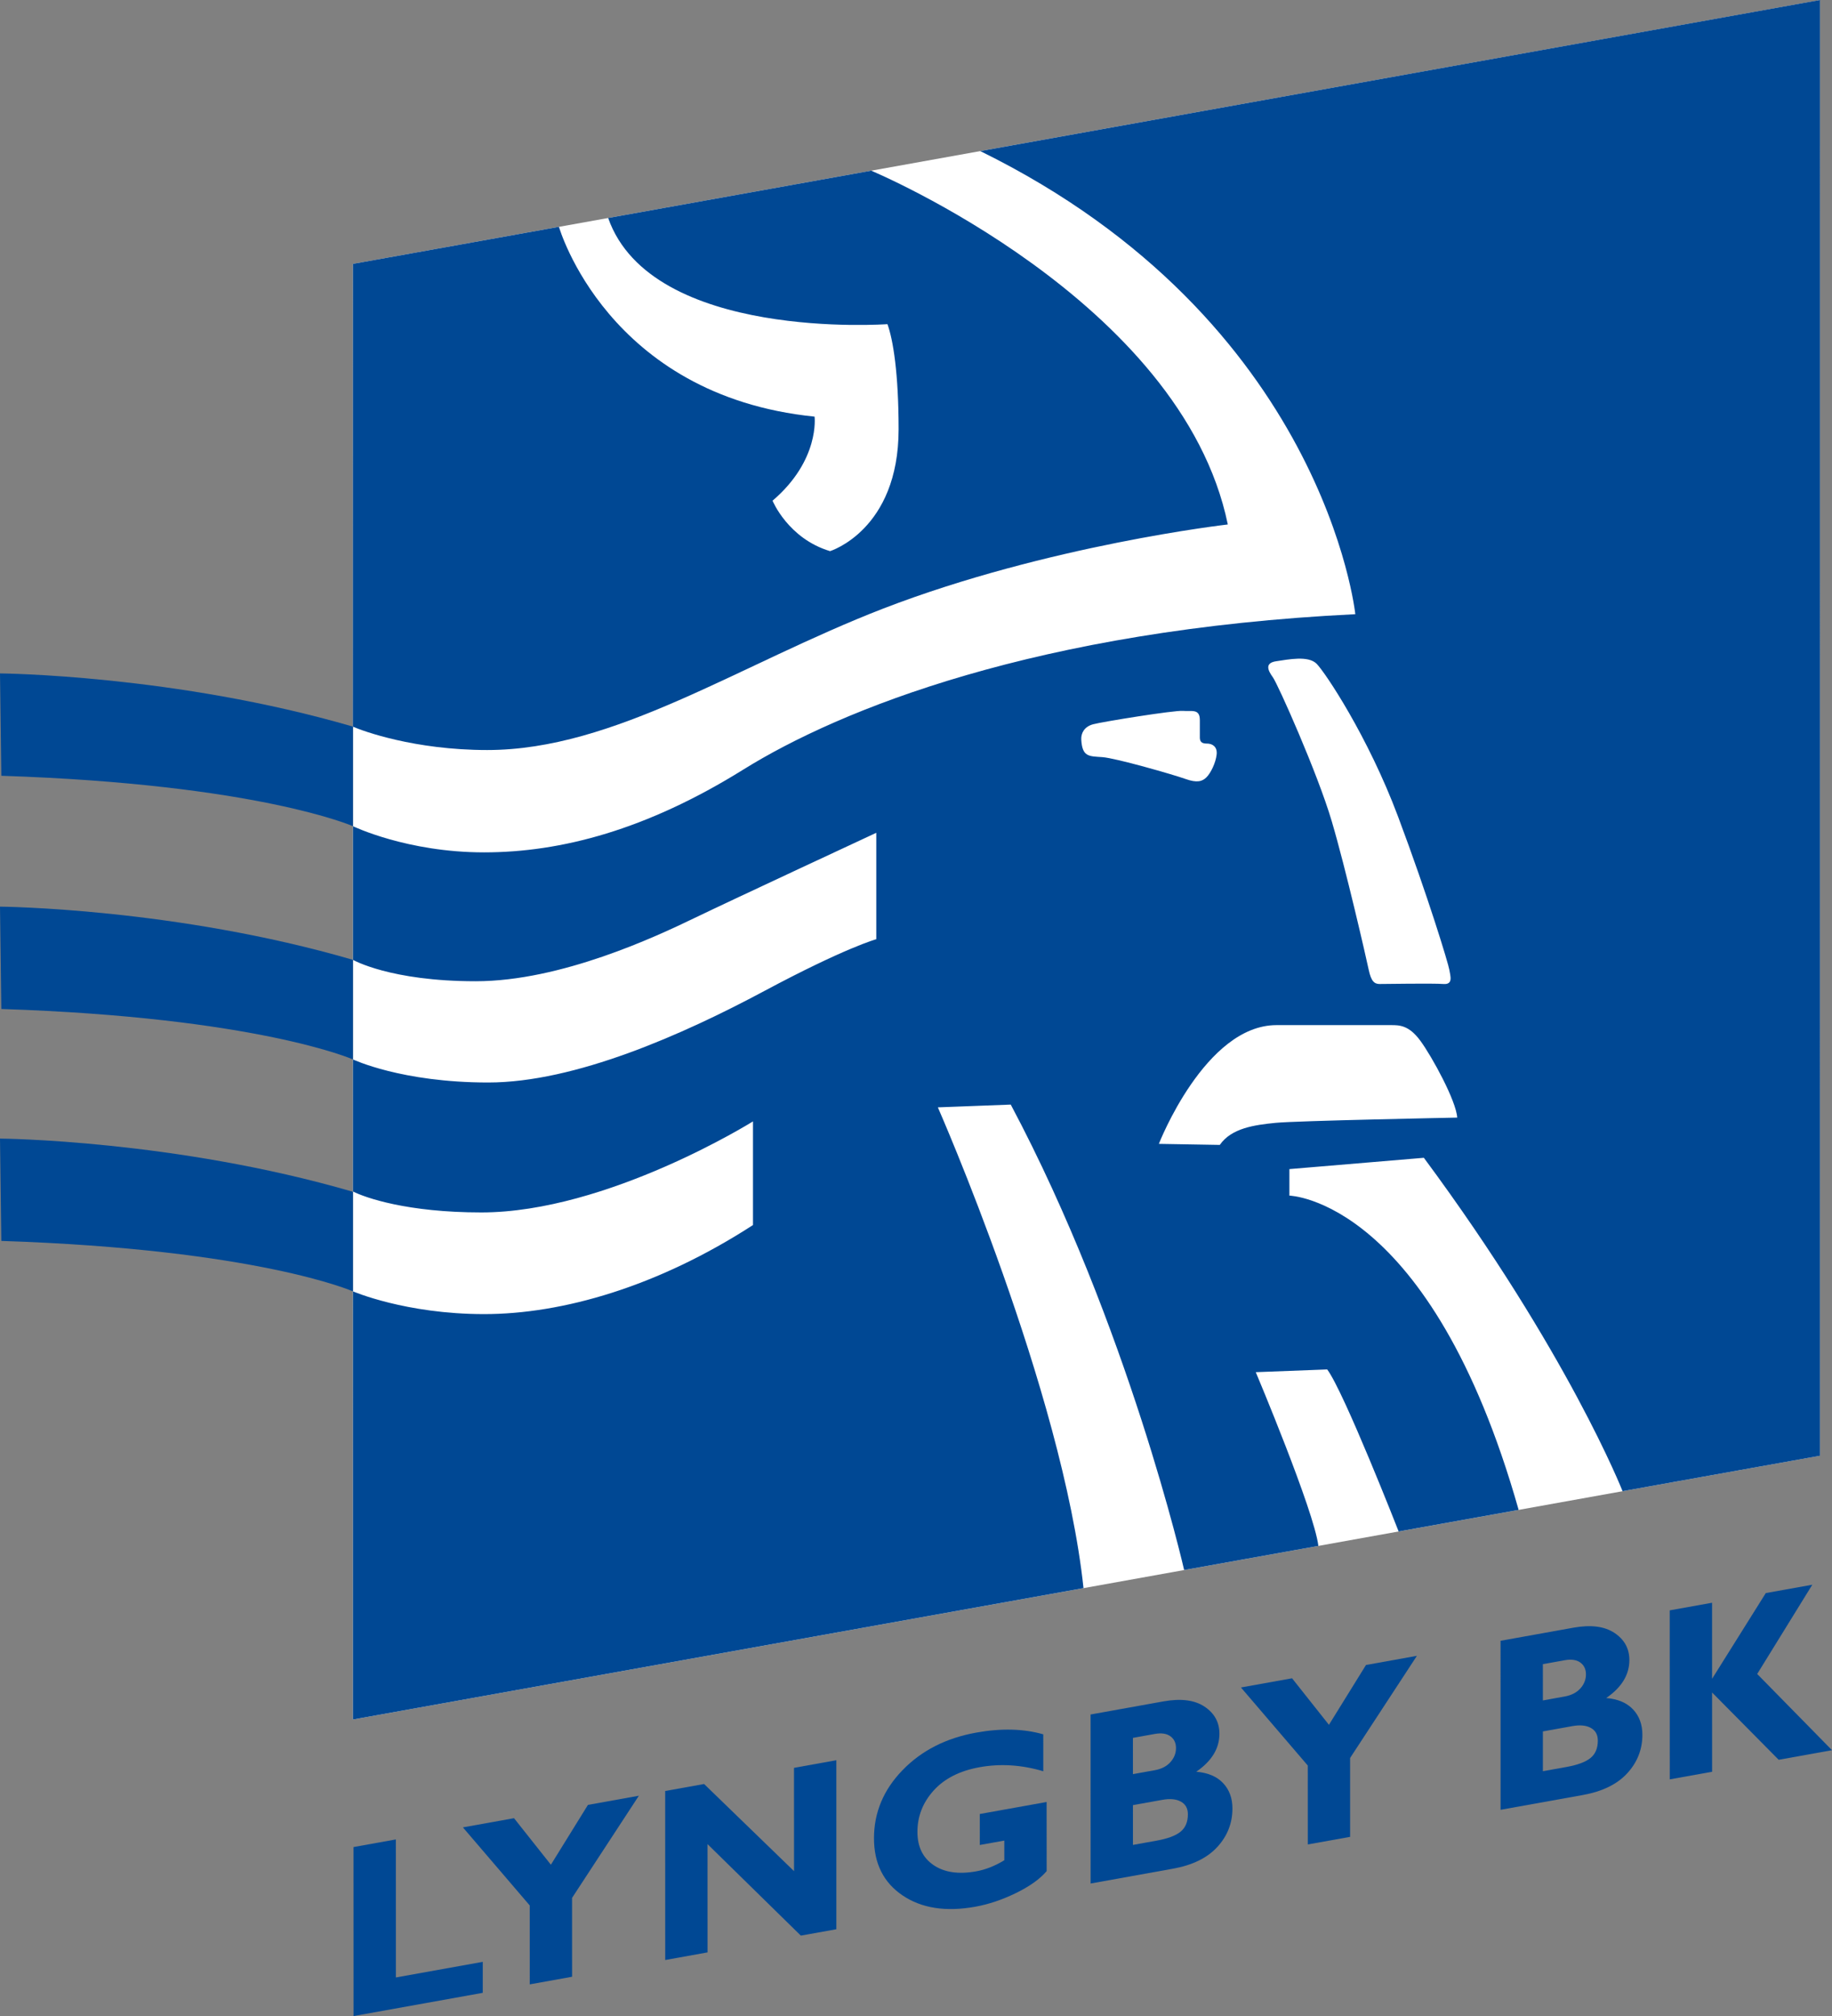 <?xml version="1.0" encoding="UTF-8"?>
<svg xmlns="http://www.w3.org/2000/svg" xmlns:xlink="http://www.w3.org/1999/xlink" width="514.83pt" height="566.33pt" viewBox="0 0 514.83 566.33" version="1.1">
<rect x="0" y="0" width="514.83" height="566.33" fill="#808080" stroke="none"/>
<defs>
<clipPath id="clip1">
  <path d="M 99 516 L 136 516 L 136 566.328 L 99 566.328 Z M 99 516 "/>
</clipPath>
<clipPath id="clip2">
  <path d="M 469 445 L 514.828 445 L 514.828 500 L 469 500 Z M 469 445 "/>
</clipPath>
</defs>
<g id="surface1">
<path style=" stroke:none;fill-rule:nonzero;fill:rgb(100%,100%,100%);fill-opacity:1;" d="M 99.188 74.129 L 99.188 483.023 L 511.395 408.93 L 511.395 0.035 Z M 99.188 74.129 "/>
<path style=" stroke:none;fill-rule:nonzero;fill:rgb(0%,28.2%,57.999%);fill-opacity:1;" d="M 0 189.172 L 0.367 217.922 C 72.402 220.281 99.195 232.09 99.195 232.09 L 99.195 204.117 C 49.191 189.543 0 189.172 0 189.172 "/>
<path style=" stroke:none;fill-rule:nonzero;fill:rgb(0%,28.2%,57.999%);fill-opacity:1;" d="M 0.367 283.434 C 72.402 285.793 99.191 297.605 99.191 297.605 L 99.191 269.633 C 49.191 255.055 0 254.688 0 254.688 "/>
<path style=" stroke:none;fill-rule:nonzero;fill:rgb(0%,28.2%,57.999%);fill-opacity:1;" d="M 0.367 348.586 C 72.402 350.945 99.191 362.758 99.191 362.758 L 99.191 334.785 C 49.191 320.211 0 319.84 0 319.84 "/>
<path style=" stroke:none;fill-rule:nonzero;fill:rgb(0%,28.2%,57.999%);fill-opacity:1;" d="M 244.824 47.949 L 170.906 61.238 C 183.086 95.887 249.391 91.059 249.391 91.059 C 250.977 95.41 252.527 104.855 252.527 120.578 C 252.527 148.918 233.262 154.82 233.262 154.82 C 221.453 151.281 217.102 140.652 217.102 140.652 C 230.461 129.25 228.91 117.035 228.91 117.035 C 170.641 111.129 157.078 63.723 157.078 63.723 L 99.188 74.125 L 99.164 204.121 C 101.82 205.305 116.434 210.691 136.914 210.691 C 172.746 210.691 207.547 186.703 248.211 170.949 C 294.559 153.09 345.039 147.328 345.039 147.328 C 332.051 84.34 244.824 47.949 244.824 47.949 "/>
<path style=" stroke:none;fill-rule:nonzero;fill:rgb(0%,28.2%,57.999%);fill-opacity:1;" d="M 358.438 315.422 C 352.531 316.008 346.035 316.898 342.789 321.617 L 325.664 321.324 C 325.664 321.324 338.656 287.965 358.73 287.965 L 390.906 287.965 C 393.27 287.965 395.93 287.965 399.176 292.395 C 402.422 296.82 409.215 309.223 409.508 313.945 C 409.508 313.945 364.34 314.828 358.438 315.422 M 303.855 207.703 C 303.781 206.078 304.594 204.16 307.18 203.457 C 309.762 202.758 330.094 199.473 332.457 199.695 C 334.816 199.918 337.18 198.957 337.18 202.277 L 337.18 207.223 C 337.18 208.664 338.102 208.883 339.281 208.883 C 340.461 208.883 342.16 209.586 341.902 211.945 C 341.645 214.309 340.242 217.148 339.062 218.332 C 337.883 219.512 336.402 219.992 333.121 218.809 C 329.836 217.629 313.527 212.941 309.762 212.684 C 305.996 212.426 304.113 212.648 303.855 207.703 M 358.656 185.746 C 361.977 185.266 367.621 184.086 369.984 186.445 C 372.348 188.809 384.414 206.781 392.902 229.438 C 401.391 252.098 407.035 270.77 407.293 272.43 C 407.555 274.09 408.473 276.637 405.633 276.414 C 402.789 276.191 389.102 276.414 387.699 276.414 C 386.293 276.414 385.336 275.75 384.637 272.43 C 383.934 269.109 378.215 244.09 374.227 230.617 C 370.242 217.148 359.098 192.168 357.695 190.246 C 356.297 188.332 355.336 186.227 358.656 185.746 M 275.477 42.441 C 372.309 90.043 380.871 172.535 380.871 172.535 C 291.531 176.891 236.031 199.289 208.871 216.191 C 181.711 233.09 157.688 239.438 136.027 239.438 C 114.367 239.438 99.195 232.09 99.195 232.09 L 99.195 269.633 C 99.195 269.633 109.645 275.641 133.664 275.641 C 157.688 275.641 184.441 263.055 195.07 257.926 C 205.699 252.797 246.254 233.941 246.254 233.941 L 246.254 263.832 C 246.254 263.832 237.582 266.191 214.738 278.406 C 191.895 290.621 161.602 304.086 137.207 304.086 C 112.816 304.086 99.195 297.605 99.195 297.605 L 99.188 334.699 C 102.637 336.441 114.426 340.586 135.254 340.586 C 170.68 340.586 211.602 315.012 211.602 315.012 L 211.602 344.129 C 184.848 361.438 158.059 369.145 136.027 369.145 C 113.996 369.145 99.195 362.758 99.195 362.758 L 99.188 483.023 L 304.488 446.117 C 298.582 390.617 263.559 311.066 263.559 311.066 L 284.043 310.289 C 317.102 372.473 332.77 441.035 332.77 441.035 L 370.488 434.258 C 369.309 424.402 352.898 385.457 352.898 385.457 L 372.973 384.688 C 377.695 390.992 393.047 430.199 393.047 430.199 L 426.77 424.141 C 401.973 336.758 362.348 335.863 362.348 335.863 L 362.348 328.41 L 400.133 325.234 C 440.652 379.922 455.977 418.891 455.977 418.891 L 511.445 408.93 L 511.453 0.004 "/>
<g clip-path="url(#clip1)" clip-rule="nonzero">
<path style=" stroke:none;fill-rule:nonzero;fill:rgb(0%,28.2%,57.999%);fill-opacity:1;" d="M 135.664 551.102 L 135.664 559.805 L 99.359 566.328 L 99.348 518.855 L 111.242 516.715 L 111.25 555.488 "/>
</g>
<path style=" stroke:none;fill-rule:nonzero;fill:rgb(0%,28.2%,57.999%);fill-opacity:1;" d="M 148.871 557.43 L 148.867 535.258 L 130.086 513.328 L 144.449 510.746 L 154.812 523.82 L 165.223 507.012 L 179.535 504.438 L 160.762 533.133 L 160.766 555.289 "/>
<path style=" stroke:none;fill-rule:nonzero;fill:rgb(0%,28.2%,57.999%);fill-opacity:1;" d="M 235.027 494.465 L 235.035 541.941 L 225.051 543.734 L 198.828 518.031 L 198.836 548.445 L 186.941 550.586 L 186.93 503.109 L 197.863 501.145 L 223.141 525.625 L 223.133 496.602 "/>
<path style=" stroke:none;fill-rule:nonzero;fill:rgb(0%,28.2%,57.999%);fill-opacity:1;" d="M 293.18 487.191 L 293.184 497.559 C 287.094 495.754 281.145 495.375 275.328 496.418 C 269.715 497.426 265.395 499.613 262.363 502.984 C 259.336 506.348 257.816 510.215 257.816 514.586 C 257.816 518.77 259.336 521.891 262.367 523.938 C 265.398 525.988 269.391 526.566 274.336 525.676 C 276.957 525.207 279.59 524.168 282.234 522.562 L 282.23 517.039 L 275.348 518.273 L 275.344 509.57 L 294.121 506.195 L 294.129 525.617 C 292.242 527.836 289.367 529.891 285.512 531.773 C 281.66 533.652 277.844 534.938 274.066 535.617 C 265.766 537.109 258.949 536.043 253.613 532.422 C 248.277 528.801 245.613 523.457 245.609 516.387 C 245.609 509.156 248.277 502.785 253.617 497.27 C 258.953 491.75 265.867 488.227 274.359 486.703 C 281.375 485.441 287.648 485.605 293.18 487.191 "/>
<path style=" stroke:none;fill-rule:nonzero;fill:rgb(0%,28.2%,57.999%);fill-opacity:1;" d="M 318.379 507.078 L 318.383 518.254 L 325.004 517.062 C 328.133 516.5 330.387 515.664 331.758 514.547 C 333.133 513.43 333.82 511.801 333.82 509.652 C 333.82 508.008 333.164 506.82 331.859 506.094 C 330.551 505.367 328.809 505.203 326.621 505.598 Z M 318.375 488.188 L 318.379 498.371 L 324.492 497.273 C 326.379 496.934 327.848 496.184 328.898 495.016 C 329.949 493.852 330.477 492.527 330.477 491.055 C 330.477 489.602 329.949 488.492 328.898 487.727 C 327.844 486.961 326.375 486.75 324.492 487.086 Z M 306.48 481.617 L 326.973 477.934 C 331.859 477.059 335.695 477.547 338.492 479.406 C 341.285 481.266 342.684 483.805 342.684 487.027 C 342.684 491.16 340.516 494.715 336.176 497.695 C 339.449 497.969 341.961 499.031 343.715 500.891 C 345.461 502.746 346.34 505.121 346.34 508.016 C 346.34 512.137 344.926 515.738 342.094 518.828 C 339.266 521.914 335.098 523.953 329.594 524.941 L 306.488 529.098 "/>
<path style=" stroke:none;fill-rule:nonzero;fill:rgb(0%,28.2%,57.999%);fill-opacity:1;" d="M 367.52 518.125 L 367.512 495.957 L 348.73 474.027 L 363.094 471.445 L 373.457 484.516 L 383.871 467.711 L 398.18 465.137 L 379.406 493.832 L 379.41 515.988 "/>
<path style=" stroke:none;fill-rule:nonzero;fill:rgb(0%,28.2%,57.999%);fill-opacity:1;" d="M 433.582 486.371 L 433.582 497.547 L 440.203 496.359 C 443.336 495.797 445.59 494.957 446.965 493.84 C 448.336 492.727 449.023 491.094 449.023 488.945 C 449.023 487.301 448.367 486.113 447.062 485.391 C 445.758 484.664 444.008 484.496 441.828 484.891 Z M 433.578 467.48 L 433.582 477.668 L 439.695 476.566 C 441.582 476.227 443.051 475.477 444.102 474.312 C 445.156 473.145 445.684 471.824 445.684 470.348 C 445.684 468.895 445.156 467.785 444.102 467.02 C 443.051 466.254 441.578 466.039 439.695 466.379 Z M 421.684 460.914 L 442.176 457.23 C 447.062 456.352 450.898 456.844 453.695 458.699 C 456.488 460.559 457.887 463.102 457.887 466.32 C 457.887 470.453 455.719 474.012 451.379 476.988 C 454.652 477.262 457.164 478.324 458.914 480.184 C 460.668 482.039 461.543 484.418 461.543 487.312 C 461.543 491.43 460.129 495.031 457.297 498.121 C 454.465 501.211 450.297 503.246 444.797 504.238 L 421.691 508.391 "/>
<g clip-path="url(#clip2)" clip-rule="nonzero">
<path style=" stroke:none;fill-rule:nonzero;fill:rgb(0%,28.2%,57.999%);fill-opacity:1;" d="M 509.293 445.164 L 493.809 470.234 L 514.832 491.645 L 499.848 494.34 L 481.129 475.434 L 481.137 497.703 L 469.242 499.84 L 469.23 452.363 L 481.125 450.227 L 481.129 471.59 L 496.223 447.512 "/>
</g>
</g>
</svg>
